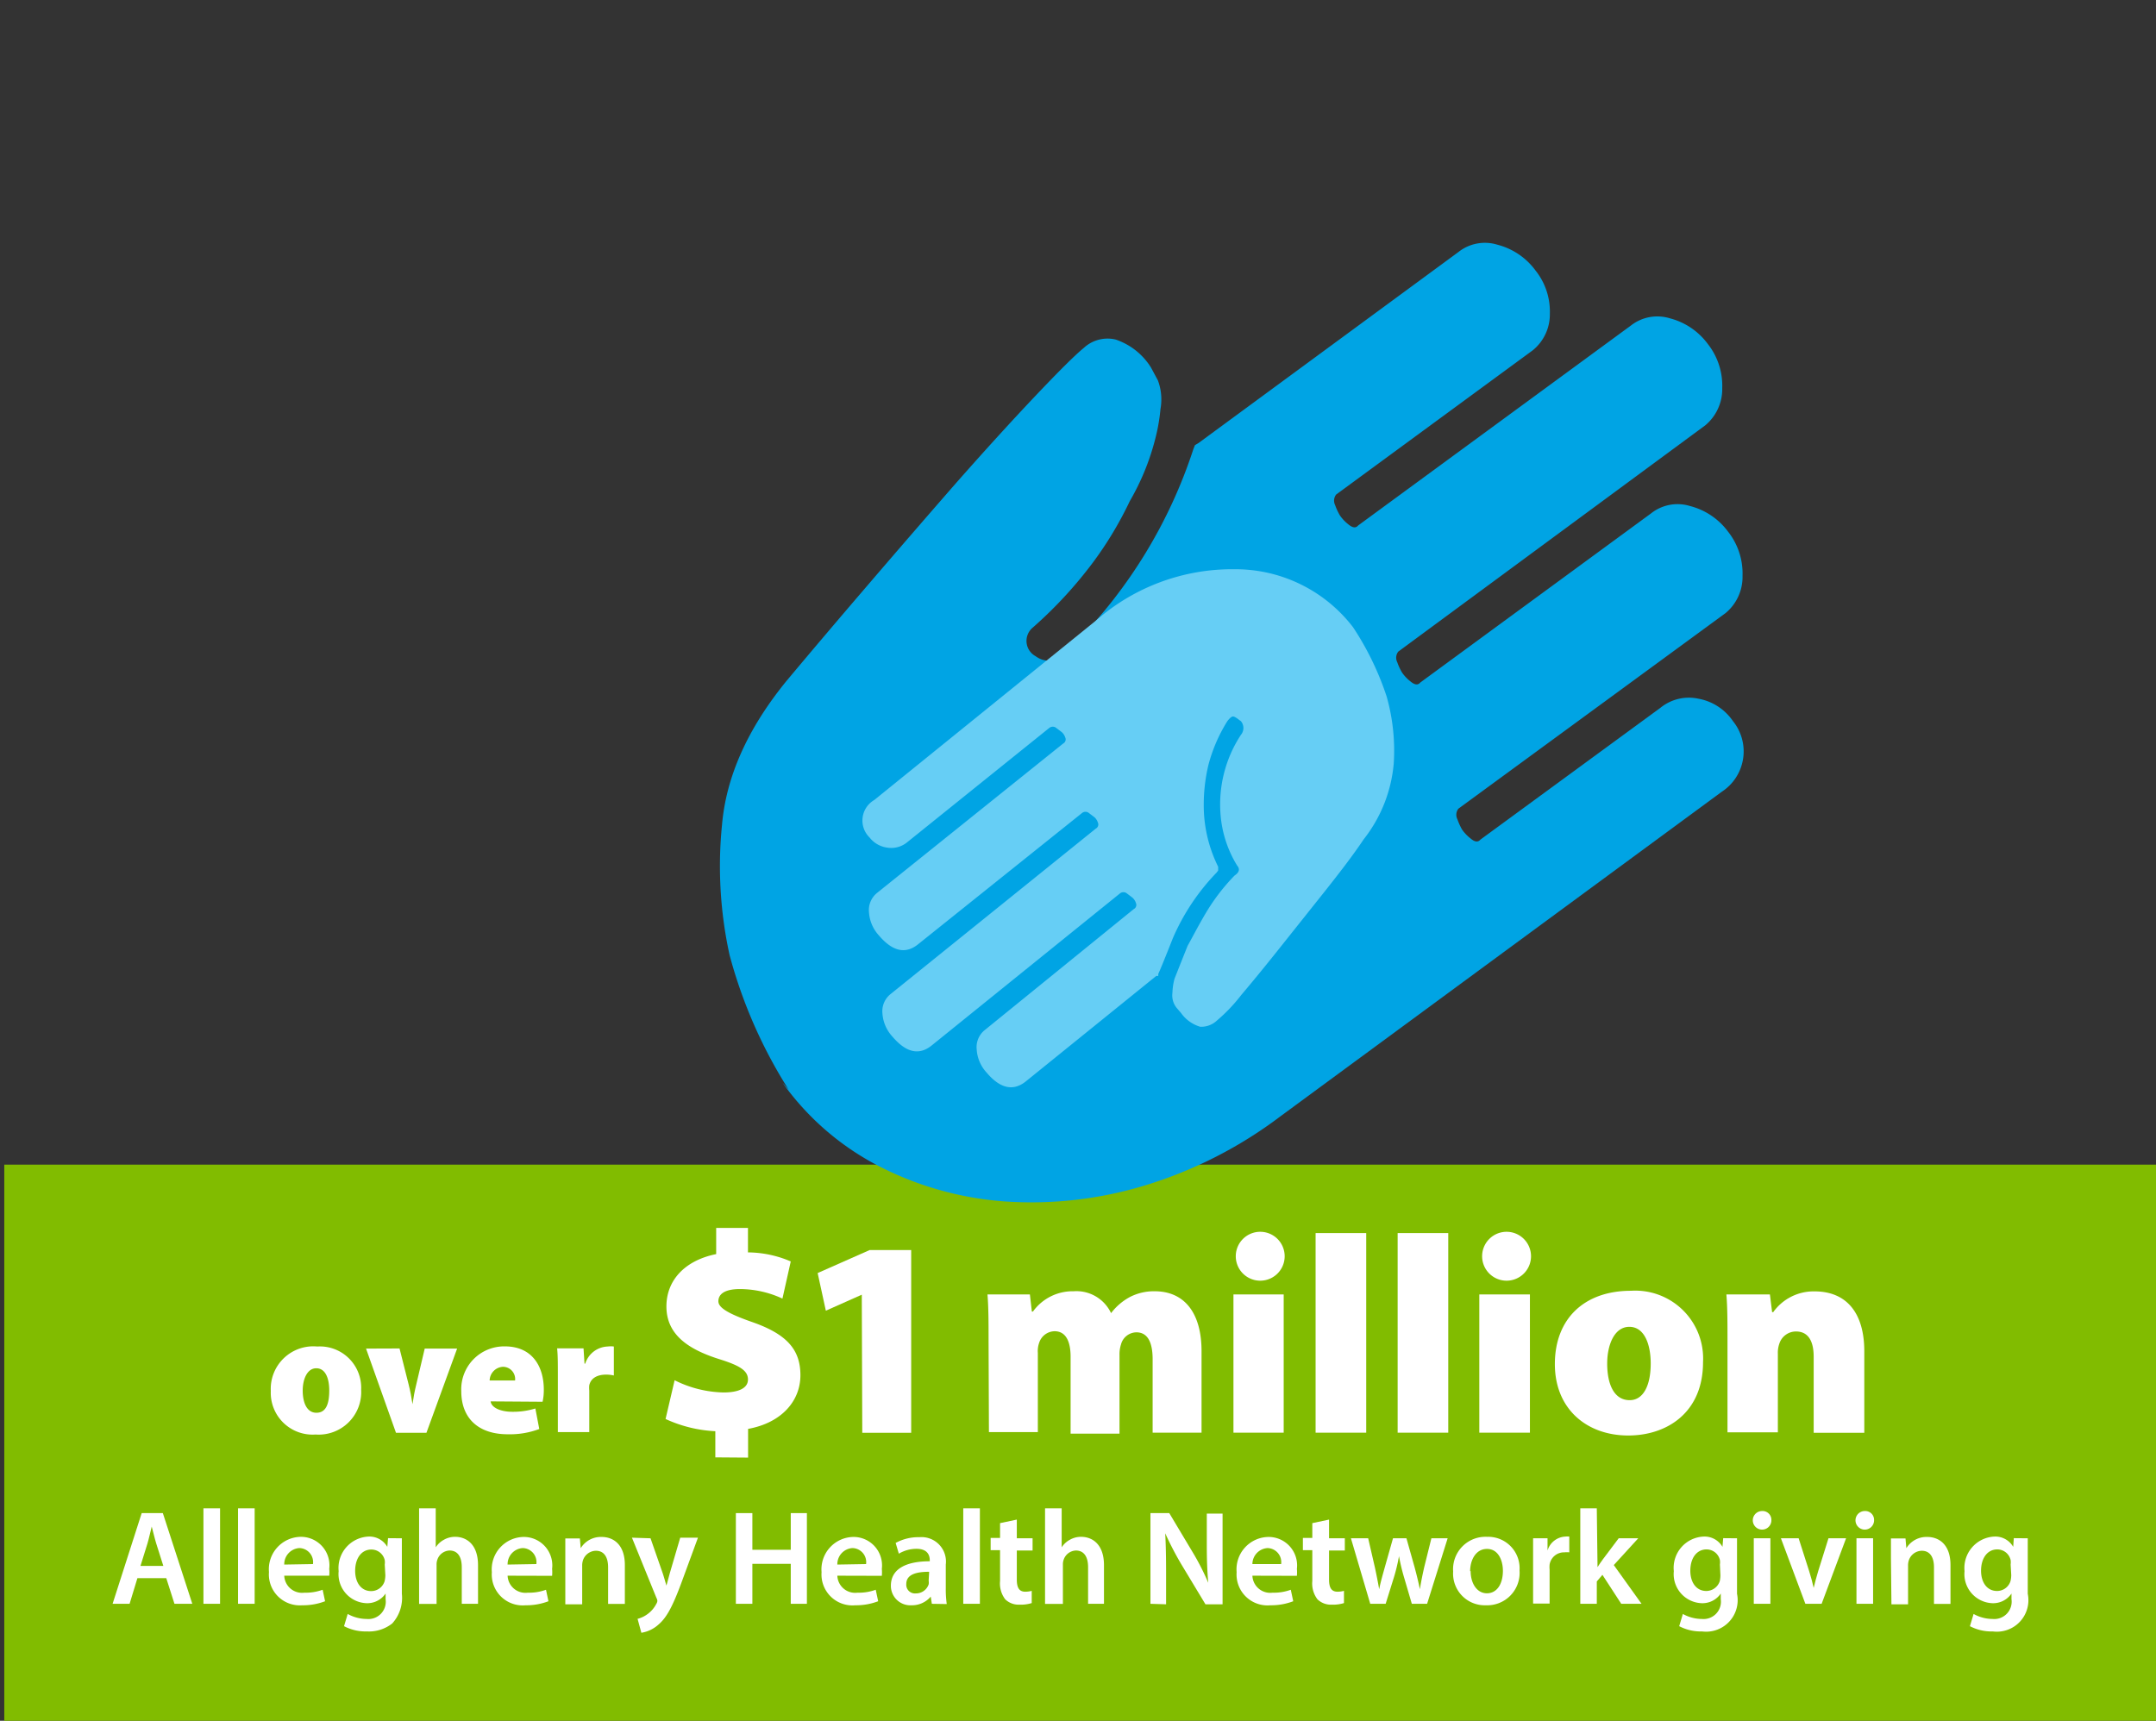 <svg xmlns="http://www.w3.org/2000/svg" viewBox="0 0 176.35 140.78"><rect x="0" y="0" width="176.35" height="140.78" fill="#333333" stroke="none"/><defs><style>.a{fill:#81bc00;}.b{fill:#fff;}.c{fill:#00a4e4;}.d{fill:#66cef5;}</style></defs><title>Charitable-AHNgiving</title><rect class="a" x="0.35" y="95.28" width="176" height="45.5"/><path class="b" d="M29.54,113.69a3.48,3.48,0,0,1-3.73,3.67,3.42,3.42,0,0,1-3.66-3.56,3.48,3.48,0,0,1,3.8-3.64A3.38,3.38,0,0,1,29.54,113.69Zm-4.78.07c0,1,.34,1.82,1.12,1.82s1.05-.71,1.05-1.82c0-1-.31-1.82-1.06-1.82S24.76,112.85,24.76,113.76Z"/><path class="b" d="M32.68,110.32l.74,2.93c.14.55.24,1.08.32,1.63h0c.08-.56.17-1.05.31-1.62l.69-2.93h2.65l-2.51,6.89H32.39l-2.45-6.89Z"/><path class="b" d="M40.13,114.65c.08.55.88.85,1.77.85a6.13,6.13,0,0,0,1.89-.27l.32,1.68a6.84,6.84,0,0,1-2.58.43c-2.42,0-3.8-1.33-3.8-3.52a3.51,3.51,0,0,1,3.57-3.67c2.23,0,3.18,1.64,3.18,3.53a4.36,4.36,0,0,1-.1,1Zm2-1.71a1,1,0,0,0-1-1.12,1.15,1.15,0,0,0-1.08,1.12Z"/><path class="b" d="M45.63,112.64c0-1.09,0-1.75-.06-2.33h2.16l.08,1.25h.06a2,2,0,0,1,1.84-1.4,1.88,1.88,0,0,1,.5,0v2.37a2.74,2.74,0,0,0-.64-.07c-.74,0-1.25.31-1.37.87a2,2,0,0,0,0,.43v3.4H45.63Z"/><path class="b" d="M58.51,119.23v-2.14a11,11,0,0,1-4.07-1l.74-3.17a9.35,9.35,0,0,0,4,1c1.17,0,2-.32,2-1.06s-.69-1.15-2.39-1.68c-2.51-.8-4.28-2-4.28-4.3,0-2.09,1.45-3.75,4.07-4.28v-2.14h2.6v2a9,9,0,0,1,3.5.74L64,106.24a8.33,8.33,0,0,0-3.47-.78c-1.36,0-1.77.48-1.77,1s.78,1,2.71,1.68c2.9,1,4,2.28,4,4.37s-1.52,3.89-4.28,4.39v2.35Z"/><path class="b" d="M70.49,105.92h0l-2.94,1.31-.67-3.08,4.25-1.88h3.4v14.95h-4Z"/><path class="b" d="M80.86,109.74c0-1.49,0-2.8-.09-3.84h3.47l.16,1.4h.09a4,4,0,0,1,3.33-1.66,3.13,3.13,0,0,1,3.06,1.79h0a4.75,4.75,0,0,1,1.56-1.33,4.28,4.28,0,0,1,2-.46c2.44,0,3.84,1.77,3.84,4.9v6.67h-4v-6c0-1.4-.41-2.21-1.33-2.21a1.32,1.32,0,0,0-1.26,1,2.57,2.57,0,0,0-.12.83v6.46h-4V111c0-1.26-.39-2.09-1.31-2.09a1.35,1.35,0,0,0-1.26.94,2,2,0,0,0-.11.83v6.48h-4Z"/><path class="b" d="M105.08,102.77a2,2,0,0,1-2.14,2,2,2,0,1,1,2.14-2Zm-4.19,14.44V105.9H105v11.31Z"/><path class="b" d="M107.61,100.88h4.14v16.33h-4.14Z"/><path class="b" d="M114.32,100.88h4.14v16.33h-4.14Z"/><path class="b" d="M125.23,102.77a2,2,0,0,1-2.14,2,2,2,0,1,1,2.14-2ZM121,117.21V105.9h4.14v11.31Z"/><path class="b" d="M139.3,111.44c0,4.12-2.94,6-6.12,6-3.38,0-6-2.16-6-5.84s2.37-6,6.23-6A5.55,5.55,0,0,1,139.3,111.44Zm-7.84.11c0,1.68.55,3,1.84,3,1.1,0,1.72-1.17,1.72-3,0-1.56-.51-3-1.75-3S131.46,110.06,131.46,111.55Z"/><path class="b" d="M141.3,109.74c0-1.49,0-2.8-.09-3.84h3.56l.18,1.45h.09a4.06,4.06,0,0,1,3.38-1.7c2.64,0,4.07,1.79,4.07,4.9v6.67h-4.14V111c0-1.31-.46-2.07-1.45-2.07a1.43,1.43,0,0,0-1.36,1,2.23,2.23,0,0,0-.12.83v6.42H141.3Z"/><path class="b" d="M11.24,129.11l-.64,2.1H9.21l2.38-7.42h1.73l2.41,7.42H14.27l-.67-2.1Zm2.12-1-.58-1.83c-.14-.45-.26-1-.37-1.39h0c-.11.43-.22.95-.35,1.39l-.57,1.83Z"/><path class="b" d="M16.64,123.4H18v7.81H16.64Z"/><path class="b" d="M19.47,123.4h1.36v7.81H19.47Z"/><path class="b" d="M23.25,128.91a1.46,1.46,0,0,0,1.65,1.39,4,4,0,0,0,1.49-.24l.2.94a5.05,5.05,0,0,1-1.87.33A2.53,2.53,0,0,1,22,128.61a2.65,2.65,0,0,1,2.62-2.88,2.33,2.33,0,0,1,2.31,2.61,3.26,3.26,0,0,1,0,.57Zm2.35-.95a1.15,1.15,0,0,0-1.11-1.31A1.32,1.32,0,0,0,23.25,128Z"/><path class="b" d="M32.87,125.85c0,.36,0,.8,0,1.54v3a3.11,3.11,0,0,1-.79,2.43,3.08,3.08,0,0,1-2.07.65,3.79,3.79,0,0,1-1.87-.43l.3-1a3.23,3.23,0,0,0,1.56.41,1.42,1.42,0,0,0,1.54-1.62v-.46h0a1.81,1.81,0,0,1-1.56.79,2.38,2.38,0,0,1-2.28-2.62,2.57,2.57,0,0,1,2.43-2.83,1.69,1.69,0,0,1,1.55.84h0l.06-.71ZM31.47,128a1.32,1.32,0,0,0,0-.36,1.12,1.12,0,0,0-1.1-.87c-.76,0-1.32.66-1.32,1.75,0,.91.46,1.65,1.31,1.65a1.15,1.15,0,0,0,1.1-.81,2.31,2.31,0,0,0,.06-.48Z"/><path class="b" d="M34.28,123.4h1.36v3.19h0a1.81,1.81,0,0,1,.67-.62,1.83,1.83,0,0,1,.92-.24c.91,0,1.87.6,1.87,2.32v3.16H37.77v-3c0-.78-.29-1.36-1-1.36a1.1,1.1,0,0,0-1,.76,1.13,1.13,0,0,0-.06.41v3.2H34.28Z"/><path class="b" d="M41.52,128.91a1.46,1.46,0,0,0,1.65,1.39,4,4,0,0,0,1.49-.24l.2.94a5.05,5.05,0,0,1-1.87.33,2.53,2.53,0,0,1-2.76-2.71,2.65,2.65,0,0,1,2.62-2.88,2.33,2.33,0,0,1,2.31,2.61,3.26,3.26,0,0,1,0,.57Zm2.35-.95a1.15,1.15,0,0,0-1.11-1.31A1.32,1.32,0,0,0,41.52,128Z"/><path class="b" d="M46.24,127.45c0-.62,0-1.13,0-1.59h1.19l.07.8h0a1.93,1.93,0,0,1,1.71-.92c.94,0,1.9.6,1.9,2.3v3.18H49.74v-3c0-.77-.29-1.35-1-1.35a1.14,1.14,0,0,0-1.06.79,1.37,1.37,0,0,0-.06.44v3.15H46.24Z"/><path class="b" d="M53.21,125.85l1,2.87c.11.33.22.74.3,1h0c.09-.31.19-.7.29-1.06l.84-2.86h1.45l-1.34,3.65c-.74,2-1.23,2.89-1.87,3.44a2.73,2.73,0,0,1-1.42.69l-.31-1.14a2.31,2.31,0,0,0,.79-.37,2.37,2.37,0,0,0,.74-.85.55.55,0,0,0,.09-.24.58.58,0,0,0-.08-.26l-2-4.92Z"/><path class="b" d="M61.54,123.79v3h3.14v-3H66v7.42H64.68v-3.27H61.54v3.27H60.19v-7.42Z"/><path class="b" d="M68.49,128.91a1.46,1.46,0,0,0,1.65,1.39,4,4,0,0,0,1.49-.24l.2.94a5.05,5.05,0,0,1-1.87.33,2.53,2.53,0,0,1-2.76-2.71,2.65,2.65,0,0,1,2.62-2.88,2.33,2.33,0,0,1,2.31,2.61,3.26,3.26,0,0,1,0,.57Zm2.35-.95a1.15,1.15,0,0,0-1.11-1.31A1.32,1.32,0,0,0,68.49,128Z"/><path class="b" d="M76.22,131.21l-.09-.59h0a2,2,0,0,1-1.58.71,1.59,1.59,0,0,1-1.68-1.6c0-1.35,1.2-2,3.18-2v-.09c0-.35-.14-.93-1.09-.93a2.84,2.84,0,0,0-1.44.4l-.26-.88a3.86,3.86,0,0,1,1.94-.47A2,2,0,0,1,77.36,128v1.94a8.56,8.56,0,0,0,.08,1.29ZM76,128.59c-1,0-1.87.19-1.87,1a.71.71,0,0,0,.77.77,1.1,1.1,0,0,0,1.06-.74,1,1,0,0,0,0-.3Z"/><path class="b" d="M78.79,123.4h1.36v7.81H78.79Z"/><path class="b" d="M83.17,124.32v1.53h1.29v1H83.17v2.37c0,.65.18,1,.69,1a2,2,0,0,0,.53-.07l0,1a3,3,0,0,1-1,.13,1.57,1.57,0,0,1-1.17-.44,2.14,2.14,0,0,1-.42-1.5v-2.52h-.77v-1h.77v-1.21Z"/><path class="b" d="M85.48,123.4h1.36v3.19h0a1.81,1.81,0,0,1,.67-.62,1.83,1.83,0,0,1,.92-.24c.91,0,1.87.6,1.87,2.32v3.16H89v-3c0-.78-.29-1.36-1-1.36a1.1,1.1,0,0,0-1,.76,1.13,1.13,0,0,0-.06.41v3.2H85.48Z"/><path class="b" d="M94.1,131.21v-7.42h1.54L97.56,127a20.46,20.46,0,0,1,1.27,2.49h0c-.09-1-.12-1.95-.12-3.08v-2.58H100v7.42h-1.4L96.64,128a25.8,25.8,0,0,1-1.33-2.56h0c.05,1,.07,1.94.07,3.16v2.65Z"/><path class="b" d="M102.44,128.91a1.46,1.46,0,0,0,1.65,1.39,4,4,0,0,0,1.49-.24l.2.94a5.05,5.05,0,0,1-1.87.33,2.53,2.53,0,0,1-2.76-2.71,2.65,2.65,0,0,1,2.62-2.88,2.33,2.33,0,0,1,2.31,2.61,3.25,3.25,0,0,1,0,.57Zm2.35-.95a1.15,1.15,0,0,0-1.11-1.31,1.32,1.32,0,0,0-1.24,1.31Z"/><path class="b" d="M108.71,124.32v1.53H110v1h-1.29v2.37c0,.65.18,1,.69,1a2,2,0,0,0,.53-.07l0,1a3,3,0,0,1-1,.13,1.57,1.57,0,0,1-1.17-.44,2.14,2.14,0,0,1-.42-1.5v-2.52h-.77v-1h.77v-1.21Z"/><path class="b" d="M111.91,125.85l.56,2.43c.12.57.24,1.16.34,1.74h0c.11-.58.29-1.18.44-1.73l.69-2.44h1.1l.67,2.38c.17.63.31,1.21.43,1.79h0c.09-.58.21-1.17.35-1.79l.59-2.38h1.33l-1.68,5.36h-1.25l-.64-2.18a16.38,16.38,0,0,1-.41-1.72h0a14.28,14.28,0,0,1-.41,1.72l-.68,2.18h-1.26l-1.58-5.36Z"/><path class="b" d="M124.29,128.48a2.65,2.65,0,0,1-2.75,2.85,2.59,2.59,0,0,1-2.68-2.76,2.65,2.65,0,0,1,2.77-2.84A2.57,2.57,0,0,1,124.29,128.48Zm-4,.05c0,1,.51,1.82,1.33,1.82s1.31-.76,1.31-1.84c0-.84-.37-1.79-1.3-1.79S120.25,127.65,120.25,128.54Z"/><path class="b" d="M125.4,127.58c0-.73,0-1.24,0-1.73h1.18l0,1h0a1.6,1.6,0,0,1,1.46-1.14,1.4,1.4,0,0,1,.32,0V127a1.92,1.92,0,0,0-.4,0,1.19,1.19,0,0,0-1.21,1,2.28,2.28,0,0,0,0,.42v2.77H125.4Z"/><path class="b" d="M130.67,128.21h0c.13-.21.29-.44.43-.63l1.3-1.73H134l-2,2.19,2.27,3.17h-1.66l-1.54-2.37-.46.54v1.83h-1.35V123.4h1.35Z"/><path class="b" d="M142.08,125.85c0,.36,0,.8,0,1.54v3a2.58,2.58,0,0,1-2.86,3.08,3.79,3.79,0,0,1-1.87-.43l.3-1a3.23,3.23,0,0,0,1.56.41,1.42,1.42,0,0,0,1.54-1.62v-.46h0a1.81,1.81,0,0,1-1.56.79,2.38,2.38,0,0,1-2.28-2.62,2.56,2.56,0,0,1,2.43-2.83,1.69,1.69,0,0,1,1.55.84h0l.06-.71Zm-1.4,2.14a1.3,1.3,0,0,0,0-.36,1.12,1.12,0,0,0-1.1-.87c-.76,0-1.32.66-1.32,1.75,0,.91.46,1.65,1.31,1.65a1.16,1.16,0,0,0,1.1-.81,2.31,2.31,0,0,0,.05-.48Z"/><path class="b" d="M144.89,124.36a.76.76,0,1,1-.76-.74A.72.72,0,0,1,144.89,124.36Zm-1.44,6.85v-5.36h1.36v5.36Z"/><path class="b" d="M147.12,125.85l.87,2.72c.15.47.26.9.36,1.34h0c.1-.44.22-.86.36-1.34l.85-2.72H151l-2,5.36h-1.33l-2-5.36Z"/><path class="b" d="M153.29,124.36a.76.76,0,1,1-.76-.74A.72.72,0,0,1,153.29,124.36Zm-1.44,6.85v-5.36h1.36v5.36Z"/><path class="b" d="M154.67,127.45c0-.62,0-1.13,0-1.59h1.19l.07.8h0a1.93,1.93,0,0,1,1.71-.92c.94,0,1.9.6,1.9,2.3v3.18h-1.35v-3c0-.77-.29-1.35-1-1.35a1.14,1.14,0,0,0-1.06.79,1.35,1.35,0,0,0-.06.44v3.15h-1.36Z"/><path class="b" d="M165.86,125.85c0,.36,0,.8,0,1.54v3a2.58,2.58,0,0,1-2.86,3.08,3.79,3.79,0,0,1-1.87-.43l.3-1a3.23,3.23,0,0,0,1.56.41,1.42,1.42,0,0,0,1.54-1.62v-.46h0a1.81,1.81,0,0,1-1.56.79,2.38,2.38,0,0,1-2.28-2.62,2.57,2.57,0,0,1,2.43-2.83,1.69,1.69,0,0,1,1.55.84h0l.05-.71Zm-1.4,2.14a1.34,1.34,0,0,0,0-.36,1.12,1.12,0,0,0-1.1-.87c-.76,0-1.32.66-1.32,1.75,0,.91.46,1.65,1.31,1.65a1.15,1.15,0,0,0,1.1-.81,2.31,2.31,0,0,0,.06-.48Z"/><path class="c" d="M64.51,89.15a39.67,39.67,0,0,1-4.83-11,33.91,33.91,0,0,1-.62-10.7q.52-5.89,5.23-11.69,3-3.59,6.74-7.95t7.25-8.38q3.53-4,6.42-7.05t3.93-3.9a2.86,2.86,0,0,1,2.63-.7,5.46,5.46,0,0,1,2.88,2.28l.57,1.06a4.44,4.44,0,0,1,.21,2.35,15,15,0,0,1-.42,2.41A19.86,19.86,0,0,1,92.41,41a29.77,29.77,0,0,1-3,5,34.87,34.87,0,0,1-4.92,5.33,1.42,1.42,0,0,0,.21,2.35c.91.66,1.88.42,2.95-.73l.85-1h0l-.57.68a40.43,40.43,0,0,0,9.68-15.88l.13-.33.3-.18,21.25-15.62a3.48,3.48,0,0,1,3.19-.6,5.59,5.59,0,0,1,3.11,2.1,5.38,5.38,0,0,1,1.18,3.54,3.78,3.78,0,0,1-1.4,3L109.29,40.46a.82.82,0,0,0-.08.87,4.57,4.57,0,0,0,.39.84,3.3,3.3,0,0,0,.69.73c.35.29.61.32.8.09l22.3-16.35a3.5,3.5,0,0,1,3.19-.6,5.59,5.59,0,0,1,3.11,2.1,5.52,5.52,0,0,1,1.18,3.61,3.86,3.86,0,0,1-1.39,3.05L114.37,53.31a.82.82,0,0,0-.08.87,4.56,4.56,0,0,0,.39.84,3.29,3.29,0,0,0,.69.73c.35.29.61.32.8.09L135.05,42a3.48,3.48,0,0,1,3.19-.6,5.59,5.59,0,0,1,3.11,2.1,5.52,5.52,0,0,1,1.18,3.61,3.84,3.84,0,0,1-1.39,3.05l-21.85,16a.81.81,0,0,0-.08.87,5.1,5.1,0,0,0,.38.84,3.4,3.4,0,0,0,.7.73c.34.29.6.32.8.09l14.72-10.78a3.68,3.68,0,0,1,3.1-.75A4.36,4.36,0,0,1,141.75,59a3.94,3.94,0,0,1-.91,5.77L104.73,91.33A35.48,35.48,0,0,1,93.59,97a31.85,31.85,0,0,1-11.28,1.3A26.66,26.66,0,0,1,72,95.46a22.16,22.16,0,0,1-8-6.89Z"/><path class="d" d="M88.51,66.51a.44.44,0,0,1,.55,0l.45.34a1,1,0,0,1,.29.44.38.38,0,0,1-.17.5L72.84,81.33a1.8,1.8,0,0,0-.66,1.6A3.09,3.09,0,0,0,73,84.81c1.14,1.34,2.22,1.56,3.27.67L91.61,73.09a.45.45,0,0,1,.56,0l.45.34a1,1,0,0,1,.29.44.38.38,0,0,1-.17.5l-12.19,9.9a1.79,1.79,0,0,0-.66,1.6,3.06,3.06,0,0,0,.81,1.88q1.69,2,3.27.67l10.61-8.58.16,0,0-.16c.16-.34.56-1.32,1.2-2.94A17.93,17.93,0,0,1,99.5,71.4l.14-.18,0-.31a11.32,11.32,0,0,1-1.17-4.54,14.12,14.12,0,0,1,.37-3.78A12.94,12.94,0,0,1,100.39,59c.18-.23.32-.36.43-.38s.27.07.5.25l.18.13a.87.87,0,0,1,0,1.12,10.37,10.37,0,0,0-1.66,6.58,9.33,9.33,0,0,0,1.35,4.11c.25.29.18.56-.21.82a16.36,16.36,0,0,0-2.31,3c-.6,1-1.11,2-1.53,2.75-.4,1-.76,1.91-1.07,2.69a4.91,4.91,0,0,0-.17,1.14,1.63,1.63,0,0,0,.33,1.23l.37.43A2.94,2.94,0,0,0,98.17,84a1.87,1.87,0,0,0,1.36-.5,13.62,13.62,0,0,0,2-2.1q1.44-1.7,3.14-3.84L108.3,73c1.27-1.6,2.35-3,3.24-4.33A11.64,11.64,0,0,0,114,62.47a16.26,16.26,0,0,0-.58-5.49,23.73,23.73,0,0,0-2.75-5.67,12.12,12.12,0,0,0-9.69-4.74,16.89,16.89,0,0,0-11.36,4.22L71.51,65.45a1.94,1.94,0,0,0-.38,3.07,2.2,2.2,0,0,0,1.47.83,2.05,2.05,0,0,0,1.61-.45l11.62-9.35a.45.45,0,0,1,.56,0l.45.34a1,1,0,0,1,.29.44.38.38,0,0,1-.17.5L71.74,73.05a1.8,1.8,0,0,0-.66,1.6,3.09,3.09,0,0,0,.81,1.88c1.14,1.34,2.22,1.56,3.27.67Z"/></svg>